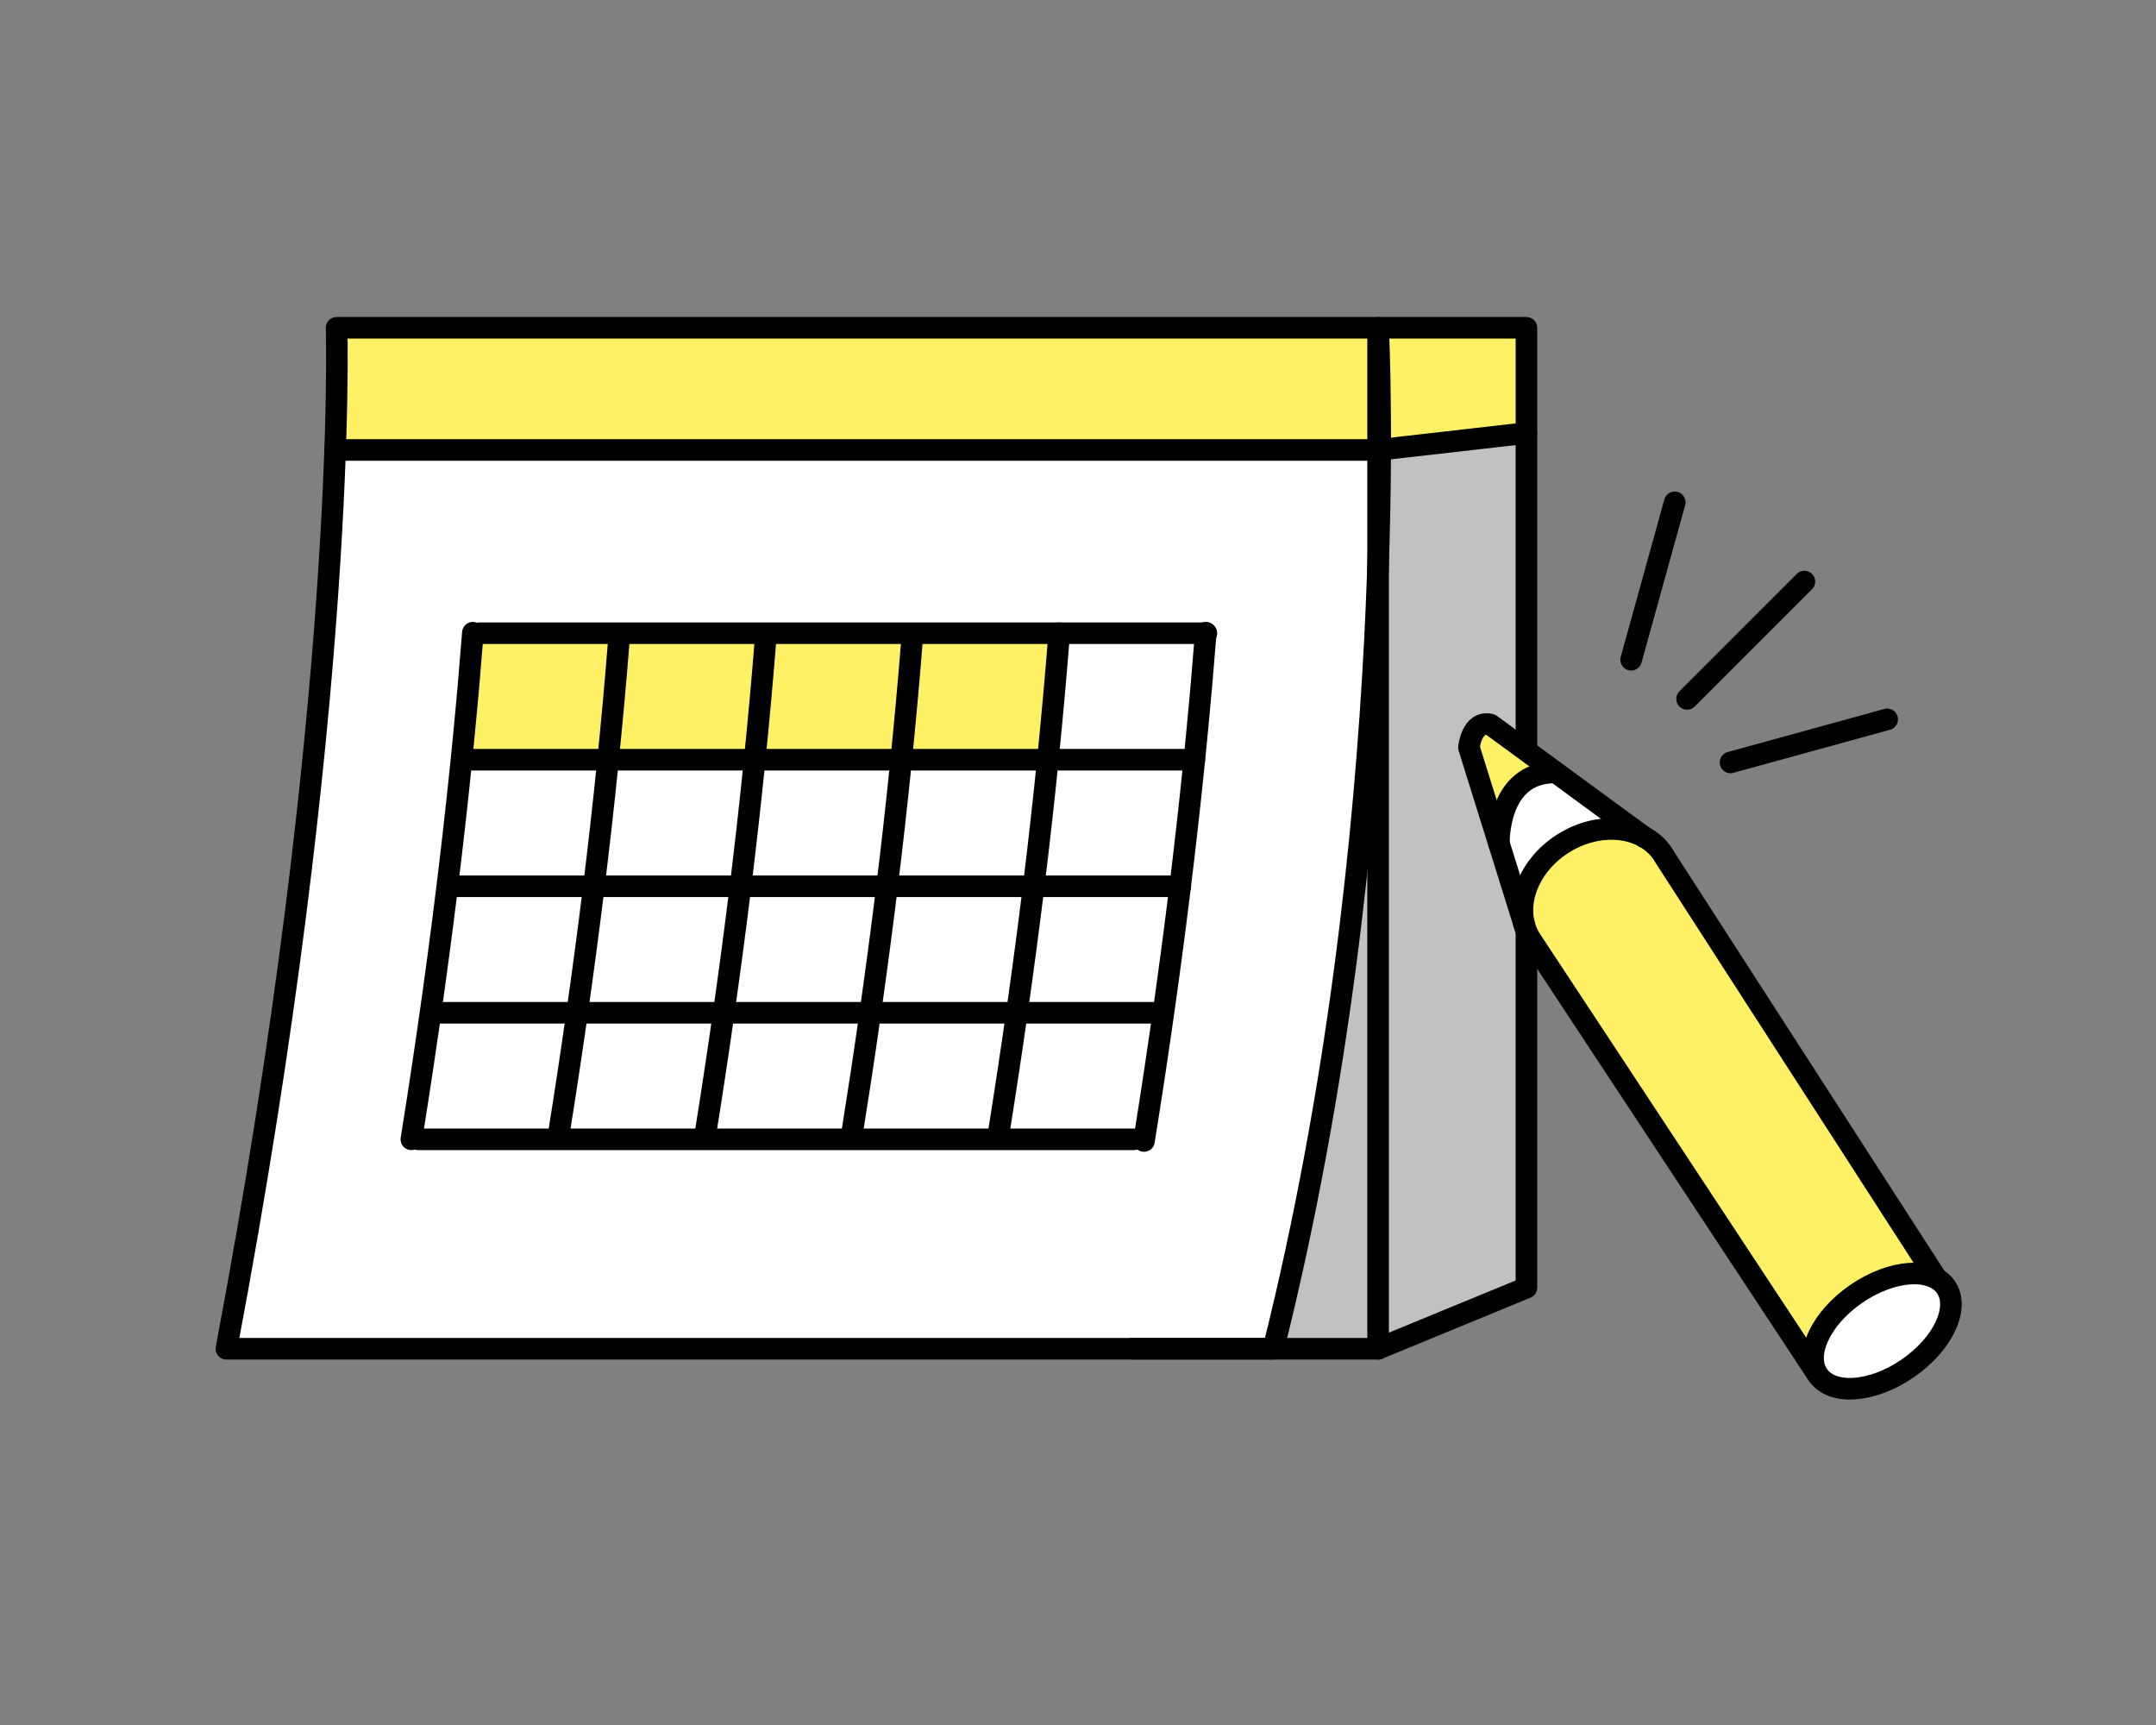 <svg width="200" height="160" viewBox="0 0 200 160" fill="none" xmlns="http://www.w3.org/2000/svg">
    <rect x="0" y="0" width="200" height="160" fill="#808080" stroke="none"/>
    <mask id="mask0_895_14146" style="mask-type:alpha" maskUnits="userSpaceOnUse" x="0" y="0" width="200" height="160">
        <rect width="200" height="160" fill="#D9D9D9" />
    </mask>
    <g mask="url(#mask0_895_14146)">
        <path
            d="M30.713 30.405C30.713 30.405 31.522 78.158 21 125.102H118.126C118.126 125.102 127.838 85.443 127.029 72.493L127.838 30.405H30.713Z"
            fill="white" />
        <path
            d="M118.125 125.102H127.838L141.598 119.437V40.117L127.838 41.736L127.029 75.73C127.029 75.73 120.554 117.818 118.125 125.102Z"
            fill="#C1C1C1" stroke="black" stroke-width="0.7" stroke-miterlimit="10" />
        <path d="M31.117 30V41.331H128.243L142.002 39.713V30H31.117Z" fill="#FFF166" />
        <path d="M44.473 58.733H97.892L97.082 70.874H42.854L44.473 58.733Z" fill="#FFF166" />
        <path
            d="M21 125.102C32.331 65.208 31.223 30.405 31.223 30.405H127.838C127.838 30.405 130.266 76.54 118.126 125.102H21Z"
            stroke="black" stroke-width="2" stroke-linecap="round" stroke-linejoin="round" />
        <path d="M38.159 105.677C41.218 86.616 42.926 70.809 43.865 58.684" stroke="black" stroke-width="2"
            stroke-linecap="round" stroke-linejoin="round" />
        <path d="M51.805 105.369C54.249 90.105 56.192 74.759 57.414 59.348" stroke="black" stroke-width="2"
            stroke-linecap="round" stroke-linejoin="round" />
        <path d="M65.419 105.28C67.879 89.91 69.83 74.459 71.044 58.943" stroke="black" stroke-width="2"
            stroke-linecap="round" stroke-linejoin="round" />
        <path d="M79.017 105.28C81.429 90.194 83.347 75.034 84.569 59.801" stroke="black" stroke-width="2"
            stroke-linecap="round" stroke-linejoin="round" />
        <path d="M106.123 105.831C109.199 86.705 110.906 70.841 111.853 58.684" stroke="black" stroke-width="2"
            stroke-linecap="round" stroke-linejoin="round" />
        <path d="M92.615 105.272C95.083 89.837 97.042 74.314 98.256 58.733" stroke="black" stroke-width="2"
            stroke-linecap="round" stroke-linejoin="round" />
        <path d="M141.598 119.437L127.838 125.102V30.405H141.598V119.437Z" stroke="black" stroke-width="2"
            stroke-linecap="round" stroke-linejoin="round" />
        <path d="M127.838 125.102H104.998" stroke="black" stroke-width="2" stroke-linecap="round"
            stroke-linejoin="round" />
        <path d="M31.085 41.736H127.838L141.598 40.166" stroke="black" stroke-width="2" stroke-linecap="round"
            stroke-linejoin="round" />
        <path d="M43.663 70.469H110.793" stroke="black" stroke-width="2" stroke-linecap="round"
            stroke-linejoin="round" />
        <path d="M44.472 58.733H111.91" stroke="black" stroke-width="2" stroke-linecap="round"
            stroke-linejoin="round" />
        <path d="M42.044 82.205H109.489" stroke="black" stroke-width="2" stroke-linecap="round"
            stroke-linejoin="round" />
        <path d="M40.425 93.941H107.603" stroke="black" stroke-width="2" stroke-linecap="round"
            stroke-linejoin="round" />
        <path d="M38.806 105.677H105.176" stroke="black" stroke-width="2" stroke-linecap="round"
            stroke-linejoin="round" />
        <path
            d="M136.255 68.211L140.642 83.905L143.71 79.639C143.71 79.639 148.258 74.419 151.091 77.082L139.161 67.952L137.728 67.167C137.728 67.167 135.932 67.102 136.255 68.203V68.211Z"
            fill="white" />
        <path
            d="M139.04 77.826C139.04 77.826 139.356 71.942 144.277 71.651L138.279 67.207L136.094 68.535L139.04 77.826Z"
            fill="#FFF166" />
        <path
            d="M154.337 79.332C152.597 76.572 148.428 76.078 145.013 78.231C141.605 80.376 140.246 84.358 141.986 87.118L168.631 127.53L179.994 119.129L154.313 79.324"
            fill="#FFF166" />
        <path
            d="M154.337 79.332C152.597 76.572 148.428 76.078 145.013 78.231C141.605 80.376 140.246 84.358 141.986 87.118L168.631 127.53L179.994 119.129L154.313 79.324"
            stroke="black" stroke-width="2" stroke-linecap="round" stroke-linejoin="round" />
        <path d="M141.378 85.701L136.263 69.328C136.263 69.328 136.514 66.778 138.27 67.207L152.532 77.656"
            stroke="black" stroke-width="2" stroke-linecap="round" stroke-linejoin="round" />
        <path
            d="M176.958 126.93C180.235 124.682 181.828 121.308 180.516 119.395C179.203 117.482 175.483 117.754 172.206 120.002C168.929 122.25 167.336 125.623 168.649 127.536C169.961 129.449 173.682 129.178 176.958 126.93Z"
            fill="white" stroke="black" stroke-width="2" stroke-linecap="round" stroke-linejoin="round" />
        <path d="M139.048 78.231C139.048 78.231 138.846 71.618 144.268 71.651" stroke="black" stroke-width="2"
            stroke-linecap="round" stroke-linejoin="round" />
        <path d="M155.357 46.592L151.311 61.194" stroke="black" stroke-width="2" stroke-linecap="round"
            stroke-linejoin="round" />
        <path d="M167.385 53.941L156.499 64.828" stroke="black" stroke-width="2" stroke-linecap="round"
            stroke-linejoin="round" />
        <path d="M175.066 66.722L160.529 70.72" stroke="black" stroke-width="2" stroke-linecap="round"
            stroke-linejoin="round" />
    </g>
</svg>